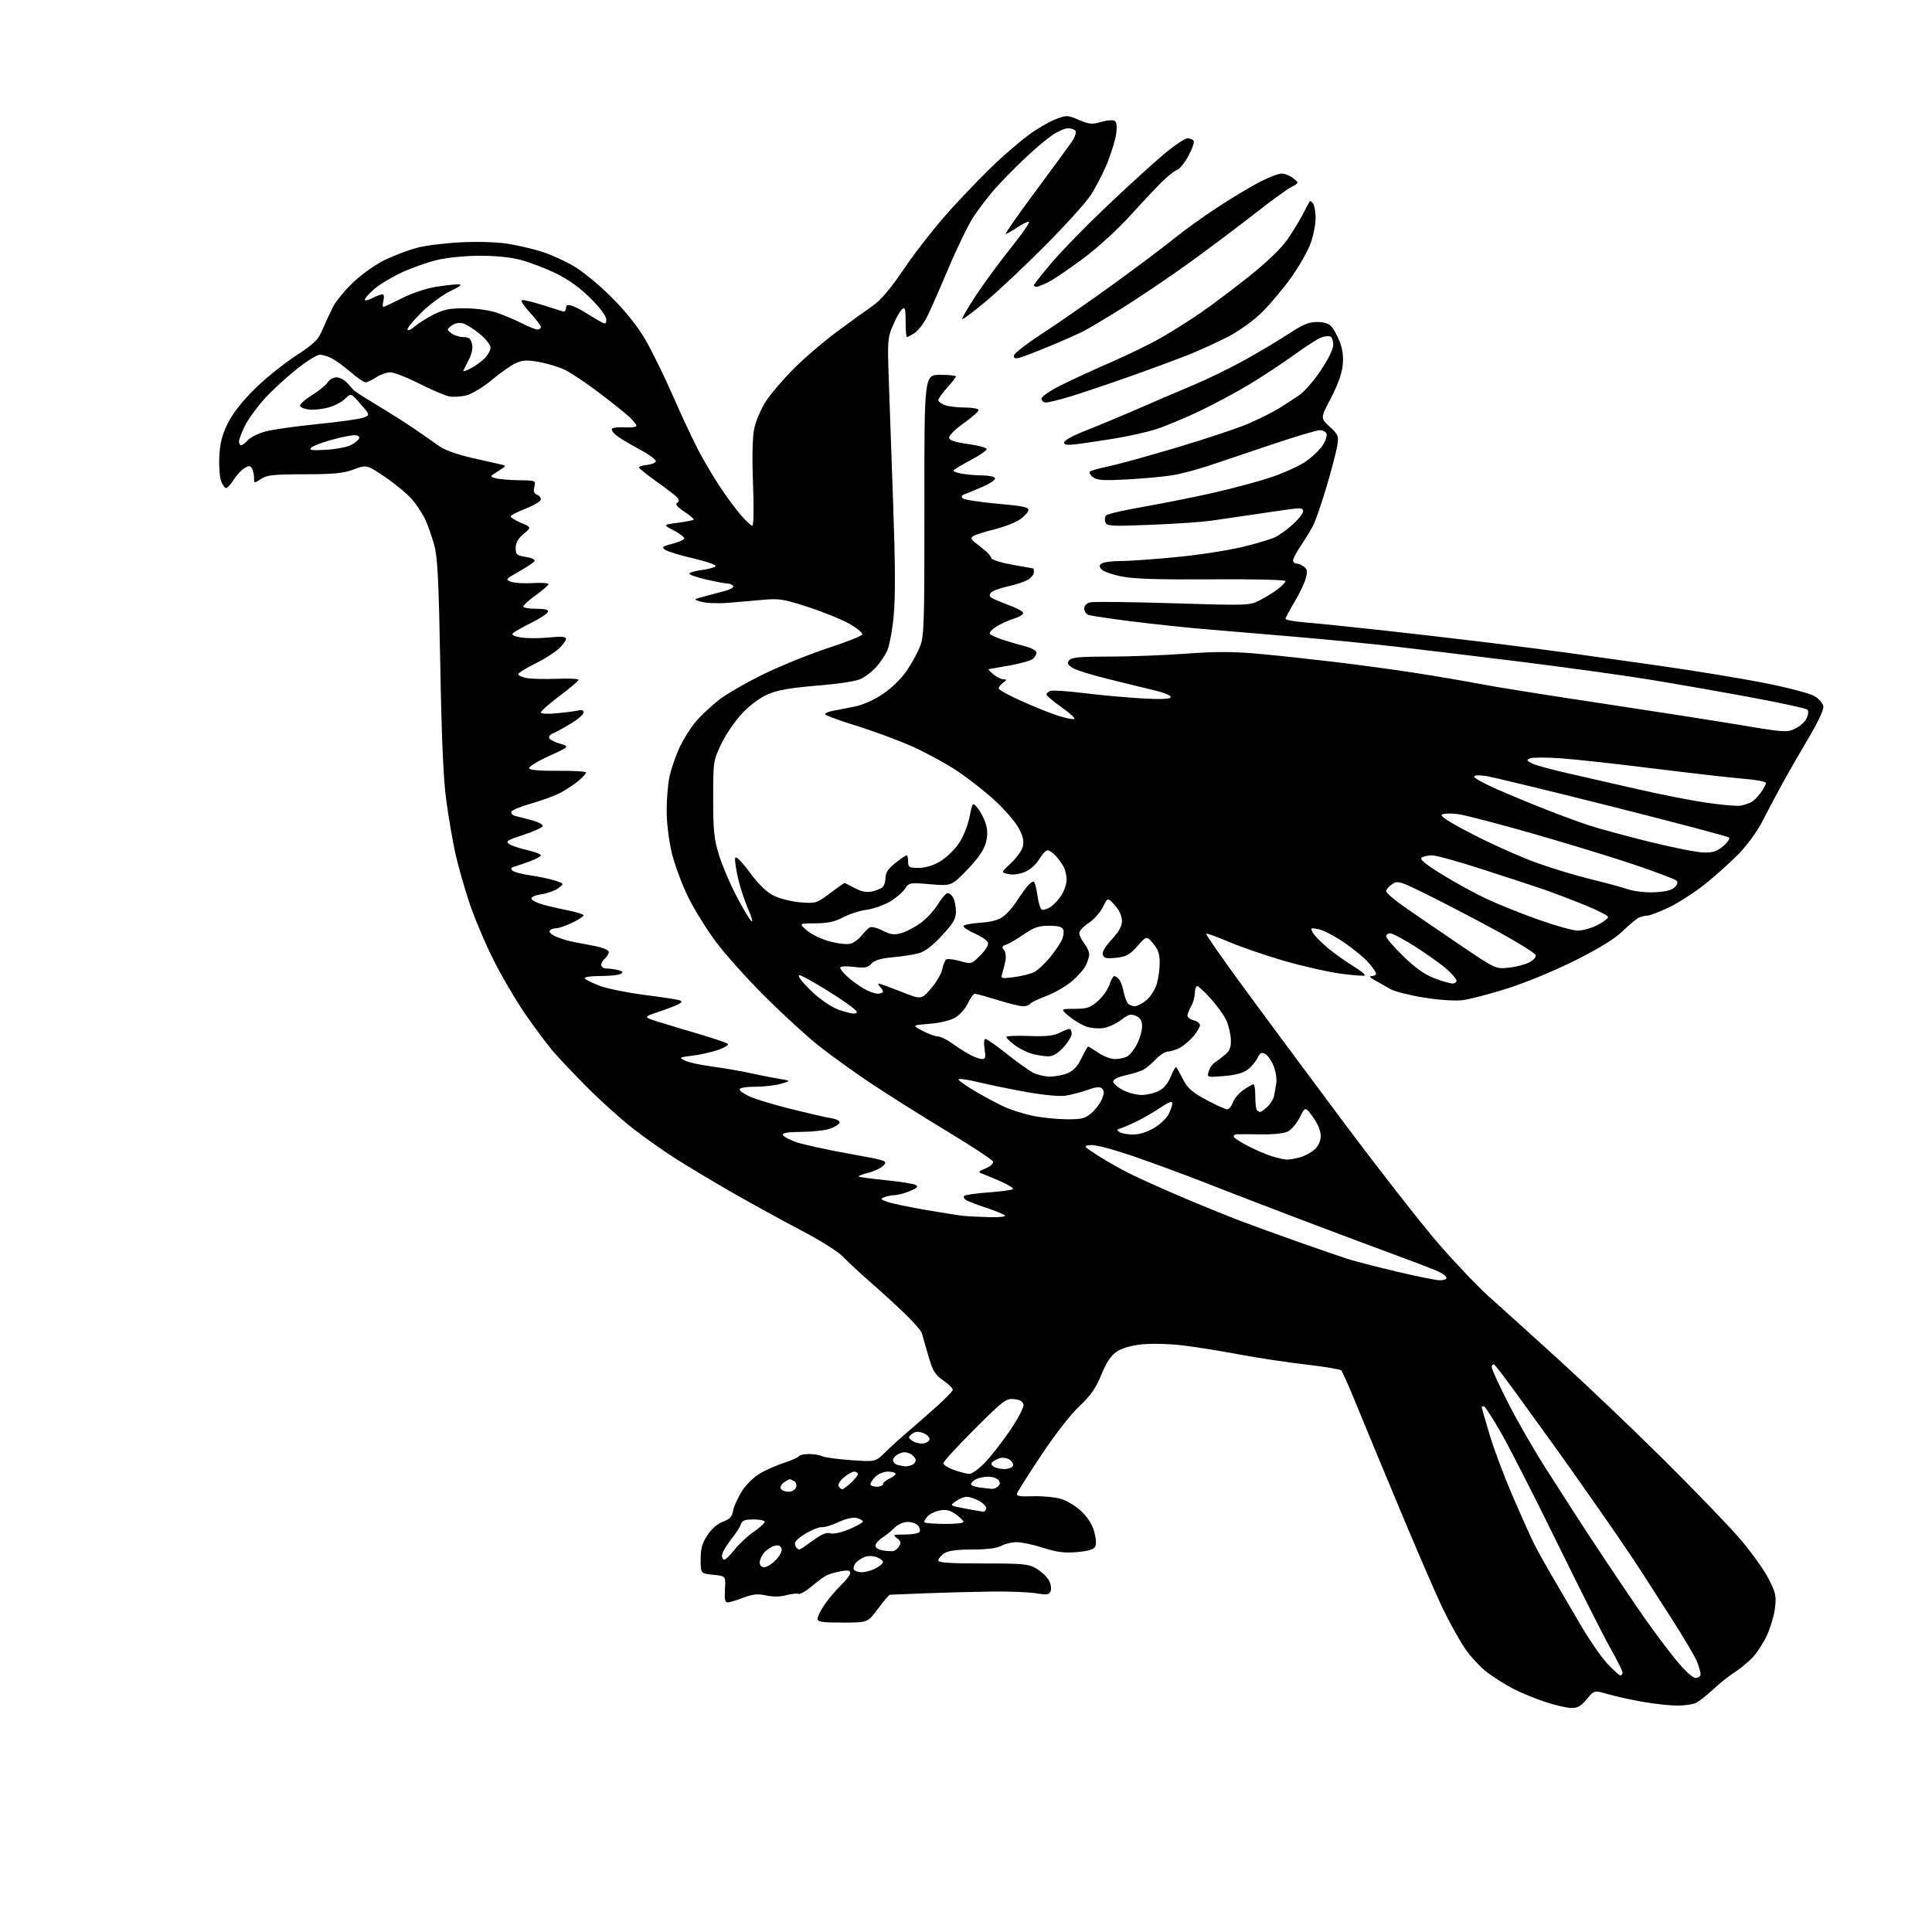 <?xml version="1.0" encoding="UTF-8" standalone="no"?>
<svg 
  version="1.1" 
  xmlns="http://www.w3.org/2000/svg" 
  xmlns:xlink="http://www.w3.org/1999/xlink" 
  xmlns:svg="http://www.w3.org/2000/svg"
  xmlns:rdf="http://www.w3.org/1999/02/22-rdf-syntax-ns#"
  xmlns:cc="http://creativecommons.org/ns#"
  xmlns:dc="http://purl.org/dc/elements/1.1/"
  viewBox="0 0 768 768"
  width="768"
  height="768"
>
<style>svg {background-color: white; }</style>"
<path stroke="none" fill="black" fill-rule="evenodd" d="M624.68,678.96C622.93,678.93 618.35,677.88 614.50,676.62C610.65,675.36 605.02,673.08 602.00,671.56C598.98,670.03 594.19,667.06 591.37,664.95C588.55,662.84 584.45,658.43 582.25,655.13C580.05,651.84 576.21,644.95 573.72,639.82C571.23,634.69 563.46,616.77 556.46,600.00C549.46,583.23 541.53,564.12 538.85,557.54C536.17,550.96 533.61,545.21 533.16,544.76C532.70,544.30 526.30,543.24 518.92,542.39C511.54,541.55 499.65,539.74 492.50,538.39C485.35,537.03 475.23,535.42 470.00,534.80C464.60,534.17 457.60,534.00 453.79,534.42C449.52,534.88 445.90,535.94 443.87,537.33C441.61,538.86 439.81,541.57 437.79,546.50C435.57,551.90 433.57,554.76 429.05,559.00C425.67,562.18 419.35,570.28 414.08,578.21C409.07,585.75 404.71,592.60 404.38,593.45C403.89,594.74 404.85,594.95 410.65,594.78C414.42,594.66 419.41,595.14 421.75,595.82C424.08,596.51 427.75,598.75 429.89,600.79C432.43,603.21 434.21,606.06 435.00,608.98C435.78,611.89 435.87,613.99 435.25,614.98C434.62,615.98 432.11,616.67 427.90,617.00C422.97,617.39 419.91,616.98 414.57,615.25C410.77,614.01 406.04,613.02 404.07,613.04C402.11,613.05 399.38,613.71 398.00,614.50C396.36,615.44 392.41,615.94 386.47,615.96C379.97,615.99 376.82,616.43 375.22,617.56C374.00,618.41 373.00,619.65 373.00,620.31C373.00,621.19 377.67,621.50 390.75,621.50C406.84,621.50 408.83,621.69 411.99,623.55C413.91,624.68 416.12,626.74 416.91,628.14C417.69,629.54 418.03,631.47 417.66,632.44C417.08,633.95 416.29,634.07 411.75,633.34C408.86,632.88 400.88,632.58 394.00,632.67C387.12,632.76 375.43,633.07 368.00,633.35C360.57,633.63 354.18,633.89 353.78,633.93C353.39,633.97 351.23,636.48 349.00,639.50C344.94,645.00 344.94,645.00 334.97,645.00C326.58,645.00 325.00,644.75 325.00,643.43C325.00,642.57 326.31,639.98 327.90,637.68C329.50,635.38 332.43,631.95 334.40,630.05C336.38,628.16 338.00,626.00 338.00,625.26C338.00,624.25 337.06,624.08 334.25,624.59C332.19,624.96 329.60,625.72 328.50,626.29C327.40,626.85 324.72,628.83 322.54,630.68C320.36,632.54 318.03,633.84 317.36,633.59C316.70,633.33 314.51,633.57 312.51,634.13C310.19,634.77 307.29,634.80 304.56,634.21C301.15,633.49 299.23,633.68 295.37,635.15C292.69,636.17 289.91,637.00 289.18,637.00C288.21,637.00 287.94,635.60 288.18,631.75C288.50,626.50 288.50,626.50 283.50,626.00C278.50,625.50 278.50,625.50 278.52,619.90C278.53,615.51 279.12,613.42 281.23,610.23C282.90,607.71 285.24,605.68 287.38,604.91C290.08,603.93 290.97,602.96 291.43,600.50C291.76,598.77 293.33,595.29 294.93,592.76C296.60,590.14 299.70,587.10 302.17,585.67C304.55,584.29 308.87,582.39 311.77,581.46C314.66,580.52 317.28,579.36 317.57,578.88C317.87,578.40 319.70,578.00 321.62,578.00C323.55,578.00 325.89,578.39 326.82,578.87C327.74,579.35 332.90,580.05 338.27,580.43C348.03,581.12 348.03,581.12 351.89,577.31C354.01,575.22 358.12,571.48 361.03,569.00C363.94,566.52 369.06,562.04 372.41,559.04C375.76,556.03 378.60,553.11 378.73,552.54C378.86,551.97 377.19,550.29 375.04,548.80C371.64,546.46 370.83,545.13 368.99,538.80C367.83,534.79 366.66,530.76 366.40,529.85C366.14,528.94 363.13,525.51 359.71,522.22C356.30,518.92 350.12,513.28 346.00,509.68C341.88,506.08 336.99,501.54 335.14,499.59C333.22,497.58 326.00,493.03 318.37,489.04C311.00,485.19 298.57,478.35 290.74,473.85C282.91,469.36 272.68,463.22 268.00,460.21C263.32,457.21 255.83,451.89 251.34,448.39C246.85,444.89 238.83,437.66 233.50,432.32C228.18,426.98 221.90,420.34 219.55,417.56C217.20,414.78 212.26,408.12 208.57,402.77C204.89,397.42 199.19,387.64 195.91,381.05C192.62,374.46 188.34,364.22 186.39,358.29C184.44,352.35 181.99,343.68 180.96,339.00C179.94,334.32 178.35,325.10 177.44,318.50C176.26,309.98 175.56,294.31 175.02,264.50C174.39,230.10 173.95,221.43 172.59,216.56C171.68,213.30 170.10,208.80 169.09,206.56C168.07,204.33 165.65,200.67 163.71,198.44C161.76,196.21 156.92,192.20 152.95,189.54C145.74,184.70 145.74,184.70 140.62,186.60C136.48,188.14 132.74,188.51 121.00,188.53C108.62,188.55 106.10,188.82 103.75,190.39C101.01,192.22 101.00,192.22 100.98,189.87C100.98,188.56 100.59,186.90 100.12,186.16C99.41,185.03 98.91,185.03 97.08,186.16C95.87,186.90 93.98,188.96 92.86,190.75C91.75,192.54 90.41,194.00 89.89,194.00C89.37,194.00 88.47,192.76 87.89,191.25C87.31,189.74 86.99,185.35 87.17,181.50C87.43,176.31 88.27,172.95 90.43,168.50C92.32,164.60 96.00,159.85 100.92,154.94C105.09,150.78 112.47,144.78 117.32,141.61C124.87,136.67 126.43,135.17 128.13,131.17C129.23,128.60 131.10,124.54 132.29,122.15C133.48,119.76 137.24,115.20 140.64,112.02C144.10,108.78 149.68,104.88 153.28,103.18C156.82,101.51 162.37,99.41 165.61,98.53C168.85,97.64 176.68,96.66 183.00,96.33C189.68,95.99 197.48,96.21 201.60,96.86C205.50,97.47 211.58,98.87 215.10,99.96C218.62,101.05 224.41,103.65 227.96,105.72C231.51,107.80 238.26,113.33 242.96,118.00C248.34,123.36 253.27,129.49 256.29,134.58C258.92,139.03 264.01,149.38 267.59,157.58C271.17,165.79 275.92,175.88 278.14,180.00C280.36,184.12 284.13,190.43 286.52,194.00C288.90,197.57 292.49,202.41 294.50,204.75C296.51,207.09 298.56,209.00 299.06,209.00C299.59,209.00 299.71,202.06 299.34,192.25C298.93,181.14 299.10,173.72 299.86,170.20C300.49,167.29 302.50,162.56 304.33,159.70C306.16,156.84 311.14,150.99 315.39,146.70C319.65,142.41 327.52,135.66 332.89,131.70C338.25,127.74 344.66,123.11 347.13,121.41C350.22,119.27 354.16,114.56 359.83,106.18C364.36,99.51 372.70,88.98 378.37,82.78C384.04,76.58 391.95,68.43 395.94,64.68C399.93,60.93 405.85,55.90 409.09,53.51C412.34,51.12 417.05,48.38 419.57,47.42C424.01,45.72 424.31,45.73 428.90,47.67C433.04,49.42 434.17,49.52 437.73,48.47C439.98,47.81 442.37,47.61 443.06,48.03C443.90,48.56 444.11,50.21 443.70,53.17C443.37,55.58 441.75,60.85 440.11,64.90C438.46,68.94 435.48,74.71 433.48,77.72C431.48,80.73 423.25,89.82 415.17,97.92C407.10,106.02 396.55,115.93 391.72,119.96C386.89,123.98 382.74,127.07 382.50,126.83C382.26,126.59 384.71,122.37 387.95,117.45C391.19,112.53 397.45,104.00 401.87,98.50C406.29,93.00 409.50,88.36 409.00,88.18C408.50,88.01 406.39,89.02 404.31,90.43C402.24,91.84 400.20,93.00 399.79,93.00C399.37,93.00 404.80,85.24 411.85,75.75C418.90,66.26 425.45,57.28 426.42,55.79C427.38,54.31 427.88,52.62 427.53,52.04C427.17,51.47 425.85,51.00 424.59,51.00C423.33,51.00 420.48,52.24 418.25,53.75C416.03,55.26 411.11,59.42 407.33,63.00C403.54,66.58 398.25,71.97 395.56,75.00C392.88,78.03 388.99,83.10 386.92,86.29C384.85,89.47 380.36,98.69 376.96,106.79C373.55,114.88 369.72,123.57 368.44,126.09C367.17,128.62 364.99,131.43 363.60,132.34C362.21,133.25 360.83,134.00 360.54,134.00C360.24,134.00 360.00,131.24 360.00,127.88C360.00,122.76 359.77,121.95 358.61,122.91C357.84,123.54 356.21,126.41 354.98,129.28C352.87,134.17 352.77,135.45 353.29,150.49C353.60,159.30 354.39,181.80 355.05,200.50C355.91,224.67 355.96,237.57 355.22,245.12C354.63,251.18 353.45,257.19 352.48,259.12C351.54,260.98 349.59,263.78 348.14,265.34C346.69,266.90 344.15,268.89 342.50,269.75C340.61,270.75 334.15,271.77 325.00,272.53C314.19,273.42 309.18,274.29 305.30,275.96C302.10,277.34 298.13,280.29 295.00,283.59C292.20,286.56 288.46,292.02 286.70,295.74C283.54,302.41 283.50,302.69 283.50,317.50C283.51,330.39 283.84,333.56 285.84,340.00C287.12,344.12 290.25,351.46 292.79,356.29C295.32,361.13 297.98,365.57 298.70,366.17C299.41,366.76 298.85,364.66 297.45,361.49C296.06,358.33 294.23,352.82 293.41,349.25C292.58,345.68 292.05,342.02 292.23,341.13C292.44,340.06 294.43,341.99 298.02,346.78C301.82,351.84 304.81,354.70 307.81,356.15C310.19,357.30 314.91,358.45 318.31,358.71C324.31,359.17 324.67,359.05 329.93,355.09C332.92,352.84 335.51,351.00 335.68,351.00C335.86,351.00 337.69,351.91 339.75,353.02C342.34,354.41 344.43,354.84 346.50,354.40C348.15,354.05 350.06,353.32 350.75,352.76C351.44,352.21 352.00,350.50 352.00,348.96C352.00,346.91 353.03,345.35 355.89,343.08C358.04,341.39 360.06,340.00 360.39,340.00C360.73,340.00 361.00,341.12 361.00,342.50C361.00,344.77 361.39,345.00 365.16,345.00C367.81,345.00 370.89,344.08 373.63,342.48C376.00,341.09 379.33,337.92 381.04,335.45C382.85,332.81 384.66,328.40 385.38,324.83C386.63,318.72 386.63,318.72 388.80,321.47C389.99,322.99 391.42,325.85 391.96,327.83C392.66,330.36 392.60,332.61 391.76,335.46C390.98,338.09 388.40,341.72 384.39,345.85C378.22,352.20 378.22,352.20 369.79,351.50C361.51,350.81 361.34,350.84 359.69,353.35C358.77,354.76 356.06,357.05 353.68,358.45C351.29,359.85 347.12,361.29 344.42,361.66C341.71,362.03 337.52,363.38 335.10,364.67C331.81,366.41 329.04,367.01 324.10,367.04C317.50,367.08 317.50,367.08 320.84,369.94C322.78,371.60 326.72,373.44 330.23,374.32C334.06,375.29 337.09,375.53 338.51,375.00C339.73,374.53 341.58,373.08 342.62,371.78C343.65,370.47 345.05,369.07 345.72,368.67C346.38,368.26 348.69,368.82 350.84,369.92C354.00,371.53 355.41,371.73 358.23,370.95C360.15,370.42 363.62,368.61 365.94,366.93C368.26,365.25 371.36,361.89 372.83,359.47C374.30,357.05 376.05,355.05 376.71,355.03C377.38,355.01 378.40,355.87 378.96,356.93C379.53,358.00 380.00,360.45 380.00,362.38C380.00,365.25 378.99,366.98 374.40,371.93C370.59,376.05 367.64,378.29 365.15,378.95C363.14,379.49 358.50,380.20 354.84,380.54C350.09,380.97 347.69,381.69 346.44,383.06C344.98,384.68 343.86,384.88 339.35,384.35C336.20,383.98 334.00,384.11 334.00,384.68C334.00,385.20 335.24,386.76 336.75,388.15C338.26,389.54 341.13,391.65 343.12,392.84C345.11,394.03 347.70,395.00 348.87,395.00C350.04,395.00 351.00,394.64 351.00,394.20C351.00,393.76 350.46,392.86 349.80,392.20C349.14,391.54 348.94,391.00 349.35,391.00C349.76,391.00 353.74,392.44 358.18,394.19C366.26,397.39 366.26,397.39 370.10,392.94C372.21,390.50 374.23,387.03 374.58,385.24C374.94,383.45 375.66,381.71 376.19,381.38C376.72,381.05 379.18,381.35 381.66,382.04C386.15,383.30 386.17,383.29 389.72,379.74C391.91,377.55 393.06,375.60 392.70,374.66C392.38,373.83 390.07,372.24 387.56,371.13C385.05,370.02 383.00,368.69 383.00,368.17C383.00,367.66 385.92,367.05 389.49,366.82C393.97,366.53 396.83,365.77 398.74,364.36C400.26,363.24 402.49,360.78 403.69,358.91C404.90,357.03 406.85,354.26 408.03,352.74C409.20,351.23 410.52,350.20 410.95,350.47C411.38,350.74 412.03,353.20 412.40,355.94C412.76,358.68 413.51,361.20 414.07,361.55C414.63,361.89 416.21,361.43 417.59,360.53C418.97,359.63 420.97,357.45 422.04,355.70C423.12,353.94 423.99,351.23 424.00,349.68C424.00,348.14 423.49,345.89 422.88,344.68C422.26,343.48 420.83,341.49 419.70,340.25C418.57,339.01 417.10,338.00 416.42,338.00C415.75,338.00 414.26,339.60 413.10,341.55C411.87,343.64 409.53,345.72 407.40,346.61C405.21,347.52 402.63,347.86 400.83,347.46C397.87,346.81 397.87,346.81 401.86,343.13C404.05,341.10 406.18,338.14 406.58,336.54C407.12,334.40 406.70,332.49 404.98,329.25C403.70,326.84 399.49,321.94 395.64,318.37C391.78,314.80 384.95,309.43 380.47,306.45C375.98,303.47 367.86,299.05 362.41,296.63C356.96,294.22 346.99,290.54 340.25,288.45C333.51,286.37 328.00,284.33 328.00,283.91C328.00,283.50 329.24,282.92 330.75,282.63C332.26,282.34 336.08,281.60 339.24,280.98C342.90,280.27 347.11,278.44 350.87,275.93C354.36,273.60 358.23,269.85 360.35,266.75C362.33,263.86 364.74,259.48 365.72,257.00C367.35,252.89 367.50,248.04 367.46,200.75C367.42,149.00 367.42,149.00 373.71,149.00C377.17,149.00 380.00,149.28 380.00,149.63C380.00,149.97 378.42,152.00 376.50,154.13C374.57,156.26 373.00,158.47 373.00,159.03C373.00,159.59 374.15,160.49 375.57,161.02C376.98,161.56 380.58,162.00 383.57,162.00C386.56,162.00 389.00,162.45 389.00,163.01C389.00,163.57 386.32,165.93 383.04,168.26C379.71,170.63 377.17,173.16 377.29,174.00C377.45,175.07 379.62,175.79 384.79,176.50C388.79,177.05 392.13,177.95 392.21,178.50C392.28,179.05 389.34,181.07 385.68,183.00C382.01,184.93 379.00,186.78 379.00,187.12C379.00,187.46 380.69,188.02 382.75,188.36C384.81,188.70 388.39,188.98 390.69,188.99C393.00,189.00 395.17,189.46 395.51,190.02C395.87,190.59 393.79,192.09 390.82,193.40C387.90,194.69 384.64,196.05 383.58,196.41C382.28,196.85 381.99,197.39 382.68,198.08C383.24,198.64 389.41,199.60 396.39,200.22C406.90,201.16 409.03,201.61 408.78,202.89C408.62,203.74 407.04,205.41 405.26,206.60C403.49,207.80 398.98,209.52 395.24,210.44C391.50,211.36 387.78,212.54 386.97,213.07C385.74,213.88 385.91,214.36 388.00,215.97C389.38,217.03 391.23,218.54 392.12,219.32C393.02,220.11 393.93,221.28 394.14,221.92C394.35,222.56 398.12,223.73 402.51,224.51C406.91,225.29 410.61,225.95 410.75,225.97C410.89,225.98 411.00,226.66 411.00,227.48C411.00,228.29 409.99,229.60 408.75,230.38C407.51,231.17 403.91,232.38 400.74,233.07C397.57,233.76 394.51,234.89 393.94,235.57C393.21,236.45 393.29,237.07 394.20,237.66C394.91,238.12 397.94,239.40 400.92,240.50C403.91,241.60 406.51,242.99 406.70,243.58C406.90,244.18 405.36,245.18 403.28,245.82C401.20,246.45 398.02,247.88 396.20,249.00C394.39,250.12 393.15,251.44 393.46,251.94C393.77,252.44 396.16,253.53 398.76,254.37C401.37,255.21 405.41,256.38 407.75,256.98C410.09,257.59 412.00,258.68 412.00,259.42C412.00,260.15 411.35,261.29 410.56,261.95C409.77,262.61 405.60,263.77 401.31,264.54C397.01,265.30 393.27,265.96 393.00,266.00C392.73,266.04 393.56,266.95 394.86,268.03C396.16,269.11 397.96,270.01 398.86,270.03C400.33,270.06 400.31,270.20 398.75,271.39C397.79,272.12 397.00,273.15 397.00,273.68C397.00,274.21 401.16,276.50 406.25,278.77C411.34,281.05 417.84,283.65 420.70,284.55C423.56,285.46 426.40,286.03 427.00,285.83C427.61,285.63 425.38,283.55 422.05,281.20C418.72,278.85 416.00,276.54 416.00,276.07C416.00,275.60 416.68,274.95 417.51,274.63C418.34,274.32 424.23,274.70 430.61,275.49C436.98,276.28 447.26,277.23 453.45,277.60C460.81,278.04 464.93,277.92 465.35,277.25C465.73,276.63 463.46,275.58 459.74,274.64C456.31,273.78 447.94,271.73 441.15,270.08C434.36,268.44 427.69,266.37 426.33,265.48C424.35,264.18 424.10,263.59 425.06,262.43C425.99,261.31 429.39,261.00 440.87,261.00C448.92,261.00 462.62,260.49 471.32,259.85C483.48,258.96 490.19,258.98 500.32,259.90C507.57,260.56 521.15,262.02 530.50,263.13C539.85,264.24 554.48,266.23 563.00,267.56C571.52,268.89 583.23,270.89 589.00,272.00C594.77,273.12 615.92,276.49 636.00,279.50C656.08,282.52 680.98,286.40 691.34,288.13C709.28,291.14 710.33,291.21 713.60,289.65C715.49,288.75 717.56,286.87 718.19,285.48C718.89,283.94 718.98,282.60 718.42,282.07C717.92,281.59 707.60,279.36 695.50,277.11C683.40,274.87 665.17,271.68 655.00,270.03C644.83,268.38 621.88,265.21 604.00,262.99C586.12,260.77 563.66,258.06 554.08,256.96C544.50,255.86 526.28,254.09 513.58,253.02C500.89,251.95 484.88,250.59 478.00,250.01C471.12,249.43 458.48,248.08 449.90,247.01C441.33,245.93 433.56,244.77 432.65,244.42C431.74,244.07 431.00,242.94 431.00,241.91C431.00,240.78 431.93,239.80 433.35,239.45C434.65,239.12 449.38,239.28 466.10,239.80C495.46,240.72 496.64,240.68 500.50,238.76C502.70,237.67 505.96,235.68 507.75,234.33C509.54,232.99 511.00,231.49 511.00,230.99C511.00,230.47 498.71,230.17 481.75,230.29C460.37,230.44 450.69,230.13 445.78,229.14C442.09,228.40 438.52,227.13 437.85,226.32C436.88,225.15 436.92,224.66 438.06,223.94C438.85,223.44 442.23,223.02 445.57,223.02C448.91,223.01 458.81,222.31 467.57,221.46C476.33,220.62 488.16,218.80 493.86,217.43C499.56,216.06 505.55,214.25 507.17,213.41C508.79,212.57 511.89,210.28 514.06,208.33C516.23,206.37 518.00,204.09 518.00,203.25C518.00,202.05 517.12,201.85 513.75,202.29C511.41,202.59 504.55,203.59 498.50,204.50C492.45,205.41 484.57,206.56 481.00,207.05C477.43,207.54 466.75,208.25 457.28,208.63C441.53,209.25 440.00,209.17 439.40,207.59C439.03,206.64 439.19,205.41 439.74,204.86C440.30,204.30 446.77,202.80 454.13,201.53C461.48,200.25 473.80,197.80 481.50,196.08C489.20,194.36 499.67,191.57 504.77,189.89C509.87,188.20 516.16,185.40 518.74,183.66C521.33,181.92 524.45,179.01 525.67,177.19C526.89,175.36 527.64,173.22 527.34,172.44C527.03,171.65 525.82,171.00 524.64,171.01C523.46,171.01 515.08,173.50 506.00,176.55C496.93,179.59 485.62,183.39 480.89,185.00C476.15,186.60 469.40,188.38 465.89,188.94C462.37,189.51 454.32,190.25 448.00,190.58C438.58,191.09 436.14,190.92 434.50,189.68C433.40,188.85 432.81,187.85 433.20,187.47C433.58,187.09 436.95,186.14 440.69,185.37C444.44,184.59 456.72,181.20 467.98,177.84C479.24,174.48 491.90,170.26 496.10,168.46C500.31,166.66 505.72,163.97 508.13,162.49C510.53,161.00 514.20,158.64 516.28,157.23C518.37,155.83 522.30,151.34 525.03,147.26C528.07,142.71 530.00,138.73 530.00,137.00C530.00,135.44 529.44,133.97 528.75,133.73C528.06,133.49 526.44,133.68 525.15,134.16C523.86,134.63 519.13,137.68 514.65,140.92C510.17,144.16 502.23,149.41 497.00,152.59C491.77,155.76 482.55,160.71 476.50,163.58C470.45,166.45 462.57,169.69 459.00,170.79C455.43,171.88 448.23,173.47 443.00,174.33C437.77,175.18 431.14,176.17 428.25,176.53C424.19,177.04 423.00,176.88 423.00,175.84C423.01,175.08 426.80,173.02 431.75,171.09C436.56,169.21 445.90,165.32 452.50,162.44C459.10,159.56 469.00,155.32 474.50,153.02C480.00,150.72 489.23,146.21 495.00,143.00C500.77,139.79 508.63,135.10 512.45,132.58C517.90,129.00 520.31,128.00 523.55,128.00C526.23,128.00 528.24,128.62 529.26,129.75C530.13,130.71 531.60,133.43 532.54,135.79C533.69,138.69 534.09,141.71 533.76,145.13C533.45,148.41 531.81,152.99 529.07,158.21C524.87,166.24 524.87,166.24 528.56,169.62C532.00,172.77 532.21,173.29 531.59,177.14C531.23,179.41 529.32,186.72 527.35,193.39C525.38,200.05 522.95,207.07 521.94,209.00C520.93,210.93 518.73,214.53 517.06,217.00C515.38,219.47 514.01,222.06 514.00,222.75C514.00,223.44 514.59,224.00 515.31,224.00C516.03,224.00 517.38,224.56 518.31,225.25C519.70,226.28 519.82,227.12 519.01,230.04C518.47,231.99 516.44,236.21 514.51,239.41C512.58,242.62 511.00,245.59 511.00,246.02C511.00,246.44 514.71,247.09 519.25,247.46C523.79,247.83 537.62,249.25 550.00,250.61C562.38,251.98 581.50,254.20 592.50,255.55C603.50,256.91 617.23,258.67 623.00,259.48C628.77,260.29 644.91,262.56 658.86,264.53C672.81,266.50 691.79,269.60 701.05,271.42C710.30,273.25 719.37,275.61 721.19,276.67C723.03,277.74 724.64,279.58 724.82,280.79C725.01,282.12 722.62,287.21 718.72,293.74C715.20,299.66 710.36,308.10 707.98,312.50C705.60,316.90 702.14,323.43 700.29,327.00C698.45,330.57 694.37,336.14 691.22,339.37C688.07,342.59 682.12,347.95 678.00,351.27C673.88,354.59 667.36,358.81 663.53,360.65C659.69,362.49 655.73,364.00 654.71,364.00C653.70,364.00 652.11,364.41 651.18,364.91C650.26,365.42 647.42,367.83 644.87,370.28C641.78,373.26 635.50,377.11 626.04,381.84C617.95,385.88 606.39,390.66 599.17,392.94C592.20,395.14 584.23,397.23 581.45,397.57C578.45,397.95 572.23,397.54 566.08,396.56C560.39,395.66 554.41,394.15 552.79,393.21C551.17,392.27 548.41,390.71 546.67,389.75C544.63,388.63 544.12,388.00 545.25,388.00C546.21,388.00 547.00,387.57 547.00,387.03C547.00,386.50 545.64,384.52 543.97,382.62C542.31,380.73 537.92,377.12 534.22,374.60C530.53,372.08 525.99,369.73 524.14,369.36C520.99,368.75 520.84,368.83 521.86,370.74C522.46,371.85 525.10,374.56 527.72,376.75C530.35,378.94 534.89,382.20 537.80,383.98C540.72,385.77 542.86,387.47 542.57,387.76C542.28,388.05 537.87,387.72 532.77,387.03C527.67,386.33 517.46,383.99 510.07,381.84C502.68,379.68 492.88,376.30 488.29,374.32C483.69,372.35 479.74,370.93 479.50,371.17C479.26,371.41 485.12,379.91 492.54,390.05C499.95,400.20 518.16,424.77 533.01,444.65C547.86,464.54 565.43,487.04 572.06,494.65C578.69,502.27 587.65,511.65 591.97,515.50C596.28,519.35 608.73,530.60 619.63,540.50C630.52,550.40 649.41,568.40 661.60,580.50C673.79,592.60 687.38,606.71 691.78,611.85C696.19,616.99 701.25,624.05 703.02,627.54C705.89,633.20 706.17,634.47 705.57,639.25C705.21,642.20 703.77,647.06 702.39,650.06C701.01,653.05 698.44,657.01 696.69,658.86C694.94,660.71 691.73,663.35 689.58,664.73C687.42,666.11 683.59,669.15 681.08,671.48C678.56,673.81 675.52,676.23 674.32,676.86C673.11,677.49 669.74,678.00 666.82,678.00C663.89,678.00 657.69,677.33 653.04,676.51C648.39,675.69 642.14,674.31 639.16,673.44C633.73,671.87 633.73,671.87 630.79,675.43C628.52,678.19 627.13,678.99 624.68,678.96zM674.06,667.00C675.14,667.00 676.00,666.32 676.00,665.47C676.00,664.63 675.32,662.30 674.48,660.30C673.65,658.30 669.26,650.89 664.73,643.82C660.20,636.75 654.25,627.49 651.50,623.22C648.75,618.96 640.88,607.44 634.00,597.63C627.12,587.82 619.92,577.63 618.00,575.01C616.08,572.38 610.12,564.13 604.76,556.68C599.41,549.23 594.57,542.85 594.01,542.51C593.46,542.16 593.00,542.59 593.00,543.46C593.00,544.33 596.06,550.99 599.80,558.27C603.54,565.55 610.17,577.04 614.55,583.82C618.92,590.59 623.82,598.24 625.44,600.82C627.06,603.39 632.72,612.02 638.02,620.00C643.32,627.98 650.58,638.69 654.17,643.81C657.76,648.92 663.26,656.24 666.41,660.06C669.90,664.30 672.87,667.00 674.06,667.00zM644.14,666.00C644.61,666.00 645.00,665.50 645.00,664.89C645.00,664.27 642.81,659.89 640.13,655.14C637.46,650.39 627.99,631.65 619.10,613.50C610.21,595.35 600.17,575.66 596.80,569.75C593.42,563.84 590.29,559.00 589.83,559.00C589.37,559.00 589.00,559.17 589.00,559.37C589.00,559.57 590.38,564.39 592.07,570.08C593.76,575.77 597.87,586.74 601.19,594.46C604.52,602.18 608.36,610.75 609.73,613.50C611.11,616.25 614.35,622.10 616.94,626.50C619.54,630.90 624.54,639.45 628.06,645.50C631.58,651.55 636.44,658.64 638.87,661.25C641.29,663.86 643.66,666.00 644.14,666.00zM342.61,625.00C343.98,625.00 346.43,624.31 348.05,623.47C349.67,622.64 351.00,621.50 351.00,620.95C351.00,620.40 349.88,619.52 348.50,619.00C347.03,618.44 345.06,618.41 343.71,618.92C342.45,619.40 340.84,620.49 340.12,621.35C339.41,622.21 339.12,623.38 339.47,623.96C339.83,624.53 341.24,625.00 342.61,625.00zM303.81,623.00C304.81,623.00 306.89,621.68 308.44,620.06C310.22,618.20 311.03,616.52 310.63,615.49C310.19,614.34 309.34,614.06 307.75,614.52C306.51,614.88 304.71,616.08 303.75,617.20C302.79,618.31 302.00,620.07 302.00,621.11C302.00,622.27 302.70,623.00 303.81,623.00zM287.92,620.00C288.42,620.00 290.27,618.19 292.02,615.98C293.77,613.77 297.18,610.60 299.60,608.93C302.02,607.27 304.00,605.48 304.00,604.95C304.00,604.43 302.01,604.00 299.57,604.00C296.08,604.00 295.01,604.41 294.53,605.91C294.20,606.96 292.37,609.77 290.47,612.16C288.57,614.55 287.02,617.29 287.01,618.25C287.00,619.21 287.41,620.00 287.92,620.00zM354.89,616.61C355.66,616.55 356.78,615.69 357.39,614.69C358.28,613.24 358.11,612.59 356.56,611.44C354.78,610.12 355.05,610.00 359.75,610.00C362.57,610.00 365.17,609.53 365.53,608.96C365.88,608.38 365.63,607.26 364.96,606.46C364.30,605.66 362.44,605.00 360.83,605.00C359.13,605.00 356.97,605.94 355.66,607.25C354.42,608.49 352.19,610.30 350.70,611.28C349.22,612.25 348.00,613.68 348.00,614.46C348.00,615.23 349.24,616.06 350.75,616.29C352.26,616.53 354.13,616.67 354.89,616.61zM317.78,616.00C318.03,616.00 320.42,614.39 323.10,612.43C326.55,609.89 328.56,609.04 330.02,609.51C331.24,609.89 334.30,609.24 337.54,607.90C340.54,606.65 343.00,605.27 343.00,604.84C343.00,604.40 341.91,603.77 340.59,603.43C339.09,603.06 336.35,603.67 333.34,605.06C330.68,606.29 327.69,607.20 326.71,607.08C325.72,606.96 322.91,608.04 320.46,609.47C318.01,610.91 316.00,612.67 316.00,613.38C316.00,614.09 316.30,614.97 316.67,615.33C317.03,615.70 317.54,616.00 317.78,616.00zM375.52,605.78C379.63,605.82 383.00,605.47 383.00,605.00C383.00,604.52 381.63,603.16 379.95,601.97C377.66,600.33 376.09,599.95 373.59,600.42C371.77,600.76 369.54,601.85 368.64,602.85C367.73,603.85 367.23,604.90 367.52,605.18C367.80,605.47 371.40,605.74 375.52,605.78zM390.75,600.89C391.44,600.95 392.00,600.34 392.00,599.53C392.00,598.71 390.67,597.36 389.05,596.53C387.43,595.69 385.28,595.00 384.27,595.00C383.27,595.00 381.33,595.79 379.97,596.75C377.50,598.50 377.50,598.50 383.50,599.64C386.80,600.27 390.06,600.83 390.75,600.89zM313.45,593.00C314.74,593.00 316.07,592.25 316.43,591.33C316.78,590.41 316.49,589.29 315.78,588.85C315.08,588.40 314.25,588.02 313.94,588.02C313.63,588.01 312.55,588.61 311.54,589.35C310.52,590.09 310.01,591.21 310.41,591.85C310.80,592.48 312.17,593.00 313.45,593.00zM334.82,592.00C335.20,592.00 336.75,590.86 338.26,589.46C339.77,588.06 341.00,586.49 341.00,585.96C341.00,585.43 340.35,585.00 339.56,585.00C338.76,585.00 336.89,586.05 335.40,587.34C333.83,588.68 332.98,590.17 333.40,590.84C333.79,591.48 334.43,592.00 334.82,592.00zM394.05,591.84C394.90,591.93 396.13,591.47 396.78,590.82C397.64,589.96 397.66,589.29 396.85,588.32C396.25,587.60 394.43,587.00 392.81,587.00C391.19,587.00 389.00,587.47 387.93,588.04C386.87,588.60 386.00,589.48 386.00,589.97C386.00,590.47 387.46,591.05 389.25,591.28C391.04,591.50 393.20,591.75 394.05,591.84zM348.50,591.00C349.88,591.00 351.00,590.54 351.00,589.98C351.00,589.42 352.12,588.44 353.50,587.82C354.88,587.19 356.00,586.30 356.00,585.84C356.00,585.38 354.65,585.00 353.00,585.00C351.33,585.00 349.11,585.89 348.00,587.00C346.90,588.10 346.00,589.45 346.00,590.00C346.00,590.55 347.12,591.00 348.50,591.00zM385.29,585.92C386.27,585.96 389.04,583.98 391.43,581.51C393.83,579.05 398.36,573.25 401.49,568.64C404.75,563.84 407.04,559.44 406.84,558.37C406.59,557.06 405.46,556.40 403.08,556.17C399.92,555.87 398.82,556.70 387.34,568.16C380.55,574.93 375.00,581.00 375.00,581.65C375.00,582.30 376.91,583.51 379.25,584.34C381.59,585.17 384.30,585.88 385.29,585.92zM399.19,583.98C400.67,583.99 402.20,583.48 402.59,582.85C402.99,582.21 402.47,581.09 401.46,580.34C400.44,579.60 398.68,579.27 397.55,579.61C396.42,579.95 395.05,580.64 394.51,581.15C393.86,581.76 394.04,582.41 395.01,583.03C395.83,583.55 397.71,583.98 399.19,583.98zM359.67,582.88C360.31,582.95 361.55,582.73 362.42,582.39C363.29,582.06 364.00,581.18 364.00,580.43C364.00,579.68 363.04,578.56 361.87,577.93C360.33,577.11 359.10,577.09 357.37,577.88C356.07,578.47 355.00,579.61 355.00,580.41C355.00,581.20 355.79,582.06 356.75,582.31C357.71,582.56 359.03,582.82 359.67,582.88zM367.00,573.79C368.41,573.63 369.50,572.85 369.50,572.02C369.50,571.21 368.29,570.12 366.81,569.60C364.85,568.91 363.67,569.03 362.47,570.03C360.94,571.29 360.96,571.50 362.66,572.74C363.67,573.48 365.62,573.95 367.00,573.79zM572.25,508.94C573.76,508.97 575.00,508.56 575.00,508.03C575.00,507.49 573.76,506.43 572.25,505.68C570.74,504.92 562.98,501.91 555.00,498.99C547.02,496.06 529.92,489.65 517.00,484.75C504.07,479.84 487.20,473.35 479.50,470.31C471.80,467.28 459.04,462.57 451.14,459.84C442.63,456.91 435.50,455.01 433.64,455.19C430.50,455.50 430.50,455.50 436.25,459.24C439.41,461.29 445.04,464.50 448.75,466.36C452.46,468.23 461.80,472.44 469.50,475.72C477.20,479.01 487.77,483.31 493.00,485.29C498.23,487.27 508.80,491.11 516.50,493.83C524.20,496.54 532.75,499.48 535.50,500.37C538.25,501.26 547.02,503.54 555.00,505.43C562.98,507.32 570.74,508.90 572.25,508.94zM393.45,483.84C397.48,483.93 400.00,483.63 399.45,483.12C398.93,482.64 395.57,481.28 392.00,480.11C388.43,478.93 384.84,477.55 384.03,477.04C383.22,476.53 382.89,475.78 383.29,475.38C383.69,474.98 388.06,474.36 393.00,474.00C397.94,473.64 402.28,473.05 402.64,472.69C403.01,472.32 400.88,470.97 397.90,469.68C394.93,468.38 391.60,467.00 390.50,466.59C388.71,465.93 388.85,465.70 391.84,464.44C393.68,463.65 394.99,462.46 394.77,461.76C394.54,461.07 386.29,455.63 376.43,449.67C366.57,443.72 352.88,435.09 346.00,430.50C339.12,425.92 329.68,419.09 325.00,415.34C320.32,411.59 310.85,402.89 303.95,396.01C297.05,389.13 288.38,379.45 284.67,374.50C280.97,369.55 275.94,361.45 273.50,356.50C271.06,351.55 268.16,343.68 267.04,339.00C265.87,334.08 265.01,327.05 265.01,322.30C265.00,317.79 265.50,311.71 266.12,308.80C266.74,305.88 268.47,300.80 269.96,297.50C271.46,294.20 274.38,289.49 276.44,287.04C278.51,284.58 282.74,280.60 285.85,278.18C288.96,275.76 297.12,271.07 304.00,267.76C310.88,264.44 322.33,259.83 329.45,257.51C336.58,255.19 342.57,252.80 342.77,252.20C342.97,251.60 340.74,249.74 337.81,248.05C334.89,246.37 327.55,243.37 321.50,241.39C311.63,238.16 309.78,237.86 303.50,238.42C299.65,238.77 293.35,239.31 289.50,239.63C285.65,239.95 280.93,239.78 279.00,239.25C275.50,238.29 275.50,238.29 279.75,237.15C282.09,236.52 285.81,235.53 288.03,234.95C290.25,234.38 291.80,233.48 291.47,232.95C291.15,232.43 290.21,232.00 289.39,232.00C288.57,232.00 284.77,231.29 280.95,230.42C277.13,229.55 274.00,228.48 274.00,228.05C274.00,227.61 276.23,226.96 278.96,226.60C281.69,226.24 284.17,225.54 284.47,225.05C284.78,224.55 280.76,223.16 275.55,221.96C270.33,220.75 265.31,219.22 264.39,218.54C262.93,217.47 263.32,217.16 267.35,216.14C269.91,215.50 272.00,214.54 272.00,214.01C272.00,213.48 270.09,212.04 267.75,210.82C263.50,208.60 263.50,208.60 269.40,207.82C272.64,207.39 275.50,206.84 275.74,206.59C275.98,206.35 274.32,204.92 272.05,203.41C269.24,201.55 268.31,200.43 269.14,199.91C270.05,199.35 270.08,198.81 269.26,197.83C268.65,197.10 264.97,194.25 261.09,191.50C257.20,188.75 254.02,186.19 254.01,185.81C254.01,185.44 255.43,184.99 257.17,184.81C258.92,184.64 260.51,184.00 260.71,183.39C260.91,182.78 258.02,180.65 254.29,178.66C250.55,176.67 246.38,174.16 245.01,173.09C243.65,172.01 242.88,170.79 243.30,170.37C243.72,169.95 246.08,169.73 248.53,169.88C250.99,170.03 253.00,169.75 253.00,169.26C253.00,168.77 251.76,167.21 250.25,165.80C248.74,164.38 243.34,160.06 238.26,156.20C233.18,152.34 227.05,148.23 224.64,147.07C222.23,145.90 217.57,144.47 214.28,143.89C209.36,143.03 207.72,143.12 204.91,144.42C203.03,145.28 198.81,148.25 195.52,151.02C192.23,153.78 187.77,156.52 185.61,157.10C183.45,157.69 180.29,157.90 178.59,157.58C176.89,157.25 171.51,154.97 166.64,152.49C161.76,150.02 156.59,148.00 155.14,148.01C153.69,148.01 151.15,148.91 149.50,150.00C147.85,151.09 145.96,151.99 145.31,151.99C144.66,152.00 142.03,150.19 139.48,147.99C136.93,145.78 133.55,143.30 131.97,142.49C130.39,141.67 128.21,141.00 127.12,141.00C126.02,141.00 121.84,143.62 117.82,146.82C113.79,150.03 108.11,155.26 105.20,158.46C102.28,161.66 98.79,166.45 97.45,169.11C96.10,171.76 95.00,174.62 95.00,175.47C95.00,176.31 95.38,177.00 95.85,177.00C96.31,177.00 97.51,176.09 98.52,174.98C99.53,173.86 102.64,172.32 105.43,171.54C108.22,170.77 117.54,169.44 126.13,168.59C134.73,167.73 142.98,166.58 144.45,166.02C147.14,165.00 147.14,165.00 143.32,160.61C139.50,156.22 139.50,156.22 137.24,158.48C136.00,159.73 133.05,161.29 130.68,161.95C128.31,162.61 124.86,163.01 123.01,162.83C121.17,162.65 119.49,161.99 119.28,161.36C119.08,160.74 121.17,158.84 123.93,157.14C126.69,155.44 129.52,153.14 130.22,152.02C130.91,150.91 132.50,150.00 133.74,150.00C134.98,150.00 136.85,150.95 137.90,152.10C138.94,153.26 140.18,154.62 140.65,155.13C141.12,155.64 145.32,158.34 150.00,161.13C154.68,163.92 161.43,168.21 165.00,170.66C168.57,173.11 172.98,176.18 174.79,177.49C176.68,178.84 181.99,180.74 187.29,181.95C192.35,183.10 197.60,184.29 198.95,184.59C201.39,185.14 201.38,185.15 198.01,187.29C194.62,189.44 194.62,189.44 197.06,190.12C198.40,190.49 202.55,190.85 206.27,190.90C212.97,191.00 213.03,191.03 212.41,193.49C211.97,195.26 212.25,196.16 213.39,196.60C214.28,196.94 215.00,197.80 215.00,198.53C215.00,199.25 212.30,200.88 209.00,202.16C205.70,203.44 203.00,204.85 203.00,205.29C203.00,205.72 204.86,206.87 207.14,207.84C211.27,209.59 211.27,209.59 208.14,212.23C205.93,214.09 205.00,215.74 205.00,217.81C205.00,220.47 205.38,220.81 209.05,221.39C211.42,221.77 212.83,222.46 212.46,223.06C212.12,223.62 209.33,225.49 206.28,227.21C200.99,230.19 200.84,230.40 203.11,231.26C204.42,231.76 208.31,231.99 211.75,231.78C215.19,231.58 218.00,231.76 218.00,232.20C218.00,232.64 215.75,234.62 213.00,236.60C210.25,238.57 208.00,240.60 208.00,241.09C208.00,241.59 210.29,242.00 213.08,242.00C216.68,242.00 218.06,242.37 217.80,243.25C217.60,243.94 214.61,245.90 211.16,247.60C207.71,249.31 204.44,251.16 203.88,251.72C203.21,252.39 204.27,252.95 207.13,253.40C209.46,253.78 214.44,253.78 218.19,253.41C223.27,252.91 225.00,253.05 225.00,253.97C225.00,254.64 223.69,256.42 222.09,257.92C220.49,259.42 216.21,262.10 212.59,263.88C208.96,265.67 206.00,267.53 206.00,268.02C206.00,268.51 207.50,269.19 209.32,269.53C211.15,269.88 216.55,270.01 221.33,269.83C226.10,269.65 230.00,269.83 230.00,270.23C230.00,270.63 226.63,273.49 222.50,276.60C218.38,279.70 215.00,282.67 215.00,283.20C215.00,283.78 217.65,283.90 221.75,283.50C225.46,283.14 229.29,282.62 230.25,282.35C231.30,282.06 232.00,282.41 232.00,283.22C232.00,283.97 229.64,286.00 226.75,287.74C223.86,289.48 220.69,291.21 219.71,291.57C218.72,291.94 218.08,292.75 218.29,293.36C218.49,293.98 220.42,294.99 222.58,295.62C226.50,296.76 226.50,296.76 218.22,300.54C213.66,302.61 210.11,304.81 210.31,305.41C210.56,306.12 214.60,306.47 221.85,306.41C227.98,306.36 233.00,306.66 233.00,307.07C233.00,307.48 231.59,309.01 229.87,310.46C228.14,311.91 224.88,314.05 222.62,315.22C220.35,316.40 215.16,318.29 211.08,319.44C207.00,320.59 203.49,322.04 203.27,322.68C203.06,323.31 203.70,324.05 204.69,324.31C205.69,324.57 208.65,325.35 211.29,326.03C213.92,326.72 215.92,327.78 215.73,328.39C215.53,329.00 212.06,330.57 208.01,331.89C201.79,333.90 200.90,334.46 202.29,335.47C203.19,336.13 206.42,337.22 209.46,337.90C212.51,338.59 215.00,339.52 215.00,339.99C215.00,340.45 212.86,341.60 210.25,342.53C207.64,343.46 204.86,344.41 204.08,344.64C203.12,344.93 202.99,345.39 203.69,346.09C204.25,346.65 207.48,347.50 210.86,347.98C214.25,348.46 218.66,349.39 220.66,350.05C224.31,351.26 224.31,351.26 221.94,353.05C220.63,354.03 217.61,355.13 215.22,355.49C212.57,355.89 211.03,356.60 211.27,357.31C211.48,357.95 213.65,359.01 216.08,359.67C218.51,360.33 223.09,361.38 226.25,362.00C229.41,362.63 232.00,363.47 232.00,363.87C232.00,364.27 229.96,365.59 227.47,366.80C224.98,368.01 222.09,369.00 221.03,369.00C219.98,369.00 218.83,369.46 218.49,370.02C218.14,370.58 219.35,371.66 221.18,372.41C223.01,373.16 225.85,374.03 227.50,374.34C229.15,374.65 233.09,375.41 236.25,376.02C239.74,376.70 242.00,377.65 242.00,378.45C242.00,379.17 241.33,380.32 240.50,381.00C239.67,381.68 239.00,382.86 239.00,383.62C239.00,384.38 240.01,385.01 241.25,385.01C242.49,385.02 244.55,385.31 245.83,385.65C247.58,386.12 247.83,386.49 246.83,387.12C246.10,387.59 242.44,387.98 238.69,387.98C234.72,387.99 232.12,388.39 232.46,388.94C232.78,389.45 235.47,390.78 238.44,391.89C241.41,393.00 249.39,394.62 256.17,395.49C262.95,396.35 269.16,397.30 269.97,397.58C271.27,398.04 271.27,398.22 269.97,399.04C269.16,399.55 265.61,400.94 262.08,402.12C255.66,404.28 255.66,404.28 261.58,406.14C264.84,407.17 272.23,409.40 278.00,411.09C283.77,412.78 288.87,414.53 289.33,414.96C289.79,415.40 287.99,416.50 285.35,417.40C282.70,418.30 278.10,419.32 275.14,419.67C270.05,420.27 269.88,420.38 272.14,421.56C273.46,422.26 278.36,423.34 283.02,423.96C287.68,424.59 294.43,425.74 298.00,426.53C301.57,427.32 306.75,428.35 309.50,428.81C314.50,429.64 314.50,429.64 310.50,430.81C308.30,431.46 303.69,431.99 300.25,431.99C296.53,432.00 294.00,432.43 294.00,433.06C294.00,433.64 295.91,434.96 298.25,435.99C300.59,437.02 307.90,439.21 314.50,440.86C321.10,442.51 328.22,444.15 330.31,444.49C332.62,444.87 333.97,445.59 333.74,446.31C333.52,446.96 331.81,448.04 329.92,448.69C328.04,449.35 322.98,449.91 318.67,449.94C313.13,449.98 310.95,450.34 311.22,451.17C311.44,451.82 313.90,453.12 316.68,454.07C319.47,455.02 328.77,457.05 337.36,458.59C352.38,461.28 352.90,461.45 351.30,463.22C350.38,464.23 347.67,465.56 345.28,466.16C342.88,466.76 341.12,467.45 341.36,467.69C341.59,467.93 346.45,468.59 352.14,469.15C357.84,469.72 363.18,470.57 364.00,471.03C365.16,471.68 364.65,472.23 361.78,473.44C359.74,474.30 357.04,475.03 355.78,475.07C354.53,475.11 352.62,475.48 351.55,475.90C349.84,476.57 350.00,476.80 352.85,477.80C354.63,478.42 361.36,479.83 367.80,480.94C374.23,482.05 381.07,483.12 383.00,483.32C384.93,483.52 389.63,483.75 393.45,483.84zM511.51,460.93C512.61,460.97 515.04,460.56 516.92,460.02C518.79,459.49 521.37,458.06 522.66,456.85C524.16,455.44 525.00,453.51 525.00,451.48C525.00,449.52 523.82,446.68 521.94,444.07C518.87,439.84 518.87,439.84 516.69,444.17C515.48,446.55 513.38,449.07 512.00,449.77C510.50,450.54 506.28,451.00 501.50,450.93C497.10,450.86 492.69,450.84 491.69,450.90C490.70,450.95 490.17,451.46 490.51,452.02C490.86,452.58 493.47,454.23 496.32,455.68C499.17,457.14 503.30,458.90 505.50,459.60C507.70,460.29 510.40,460.90 511.51,460.93zM450.41,450.98C452.82,450.99 455.99,450.02 458.66,448.46C461.04,447.06 463.67,444.61 464.49,443.01C465.32,441.41 466.00,439.43 466.00,438.62C466.00,437.55 464.68,438.02 461.25,440.32C458.63,442.07 454.47,444.49 452.00,445.70C449.52,446.91 446.61,448.17 445.53,448.50C443.88,449.01 443.80,449.26 445.03,450.04C445.84,450.55 448.26,450.98 450.41,450.98zM423.67,444.92C429.92,444.99 431.23,444.68 433.79,442.52C435.41,441.16 437.31,438.66 438.01,436.96C438.97,434.66 439.00,433.60 438.15,432.75C437.29,431.89 435.81,432.02 432.25,433.28C429.64,434.20 425.70,435.23 423.50,435.56C421.15,435.91 414.75,435.30 408.00,434.09C401.68,432.96 393.01,431.18 388.75,430.14C384.49,429.11 381.00,428.63 381.00,429.08C381.00,429.54 384.19,431.77 388.09,434.05C391.98,436.33 397.19,439.08 399.65,440.17C402.12,441.26 406.92,442.76 410.32,443.50C413.72,444.24 419.73,444.88 423.67,444.92zM500.98,442.00C501.33,442.00 502.60,441.09 503.80,439.97C505.00,438.86 506.18,436.94 506.43,435.72C506.68,434.50 507.09,432.16 507.34,430.53C507.60,428.90 507.12,425.84 506.28,423.75C505.45,421.66 503.94,419.50 502.94,418.97C501.46,418.18 500.86,418.50 499.81,420.66C499.09,422.12 497.32,424.20 495.87,425.27C494.14,426.54 490.93,427.40 486.51,427.75C479.77,428.29 479.77,428.29 480.48,425.90C480.87,424.58 481.88,423.05 482.74,422.50C483.59,421.95 485.45,420.54 486.86,419.36C488.93,417.65 489.40,416.43 489.27,413.13C489.18,410.87 488.35,407.43 487.42,405.47C486.49,403.52 483.73,399.69 481.27,396.96C478.82,394.23 476.41,392.00 475.91,392.00C475.41,392.00 474.98,393.24 474.96,394.75C474.95,396.26 474.29,398.62 473.50,400.00C472.71,401.38 472.05,403.05 472.04,403.73C472.02,404.41 473.12,405.24 474.50,405.59C475.88,405.93 477.00,406.81 477.00,407.53C477.00,408.25 475.82,410.25 474.38,411.96C472.94,413.67 470.49,415.73 468.93,416.54C467.37,417.34 465.26,418.00 464.24,418.00C463.21,418.00 461.05,419.39 459.44,421.09C457.82,422.78 455.61,424.65 454.52,425.24C453.43,425.83 450.28,426.82 447.52,427.43C444.46,428.11 442.50,429.09 442.50,429.93C442.50,430.68 444.28,432.23 446.45,433.36C448.67,434.50 452.06,435.34 454.15,435.26C456.20,435.18 459.21,434.43 460.82,433.59C462.65,432.64 464.38,430.52 465.42,427.91C466.33,425.62 467.31,423.98 467.59,424.25C467.86,424.53 469.08,426.70 470.29,429.09C472.08,432.60 473.84,434.14 479.50,437.20C483.35,439.27 487.09,440.98 487.80,440.98C488.52,440.99 489.54,439.76 490.07,438.25C490.60,436.74 492.51,434.49 494.33,433.25C496.14,432.01 497.93,431.00 498.31,431.00C498.69,431.00 499.00,433.18 499.00,435.83C499.00,438.49 499.30,440.97 499.67,441.33C500.03,441.70 500.62,442.00 500.98,442.00zM417.28,427.96C419.36,427.98 422.56,427.37 424.39,426.61C426.73,425.63 428.38,423.85 429.95,420.61C431.17,418.07 432.34,416.00 432.54,416.00C432.75,416.00 434.57,417.12 436.60,418.50C438.62,419.88 441.60,421.00 443.21,421.00C444.81,421.00 447.00,420.53 448.06,419.97C449.12,419.40 450.89,417.17 452.00,415.01C453.10,412.85 454.00,409.70 454.00,408.02C454.00,405.75 453.37,404.67 451.59,403.86C449.55,402.93 448.65,403.17 445.68,405.43C443.76,406.90 440.62,408.35 438.70,408.66C436.78,408.97 433.71,408.71 431.86,408.09C430.01,407.46 426.93,405.62 425.00,404.00C421.50,401.05 421.50,401.05 427.22,401.03C432.14,401.00 433.41,400.58 436.40,397.95C438.31,396.27 440.39,393.35 441.02,391.45C441.64,389.55 442.52,388.00 442.96,388.00C443.40,388.00 444.26,388.61 444.87,389.35C445.49,390.09 446.28,392.22 446.63,394.10C446.99,395.97 447.72,398.06 448.26,398.75C448.80,399.44 450.06,400.00 451.05,400.00C452.04,400.00 454.15,398.90 455.75,397.56C457.34,396.22 459.18,393.35 459.82,391.19C460.47,389.03 461.00,385.22 461.00,382.71C461.00,379.26 460.37,377.40 458.40,375.06C455.80,371.97 455.80,371.97 452.15,376.08C449.09,379.52 447.73,380.28 443.77,380.72C439.98,381.15 438.91,380.93 438.40,379.61C437.98,378.52 439.15,376.48 441.89,373.51C444.80,370.34 446.00,368.17 446.00,366.04C446.00,364.15 444.95,361.85 443.16,359.85C440.32,356.67 440.32,356.67 438.41,360.59C437.36,362.74 434.81,365.59 432.75,366.92C430.69,368.25 429.01,370.05 429.02,370.92C429.03,371.79 429.92,373.62 431.00,375.00C432.08,376.38 432.97,378.31 432.98,379.30C432.99,380.29 432.33,382.39 431.52,383.97C430.70,385.55 428.11,388.42 425.75,390.34C423.40,392.27 418.90,394.81 415.76,395.99C412.61,397.17 409.78,398.55 409.46,399.06C409.14,399.58 407.90,400.00 406.69,400.00C405.49,400.00 400.90,398.88 396.50,397.51C392.10,396.15 388.05,395.03 387.50,395.04C386.95,395.05 385.73,396.74 384.78,398.79C383.83,400.85 381.58,403.41 379.78,404.47C377.80,405.64 373.74,406.63 369.50,406.97C362.50,407.54 362.50,407.54 366.71,409.77C369.03,411.00 371.77,412.00 372.81,412.00C373.85,412.00 376.50,413.30 378.70,414.89C380.89,416.49 384.09,418.51 385.80,419.39C387.50,420.28 389.60,421.00 390.46,421.00C391.72,421.00 391.90,420.23 391.38,417.00C391.00,414.58 391.14,413.00 391.74,413.00C392.29,413.00 396.06,415.64 400.12,418.86C404.18,422.08 408.85,425.44 410.50,426.32C412.15,427.20 415.20,427.94 417.28,427.96zM416.38,419.91C414.80,419.86 411.93,419.37 410.00,418.83C408.07,418.28 405.04,416.72 403.25,415.36C401.46,414.01 400.00,412.58 400.00,412.20C400.00,411.81 404.05,411.64 409.00,411.82C415.70,412.06 418.82,411.74 421.16,410.57C422.89,409.71 424.69,409.00 425.15,409.00C425.62,409.00 426.00,409.87 426.00,410.93C426.00,411.99 424.48,414.46 422.63,416.43C420.20,419.00 418.46,419.97 416.38,419.91zM339.31,402.92C340.30,402.96 340.84,402.55 340.50,402.00C340.16,401.44 337.32,399.27 334.19,397.17C331.06,395.07 325.86,391.86 322.64,390.04C317.71,387.25 316.96,387.05 317.86,388.75C318.46,389.86 321.22,392.81 324.00,395.31C326.78,397.81 330.95,400.52 333.27,401.35C335.60,402.17 338.31,402.88 339.31,402.92zM577.25,390.95C578.21,390.98 579.00,390.49 579.00,389.86C579.00,389.23 577.31,387.21 575.25,385.37C573.19,383.53 567.63,379.54 562.89,376.51C558.16,373.48 553.54,371.00 552.64,371.00C551.74,371.00 551.00,371.55 551.00,372.21C551.00,372.88 554.05,376.41 557.78,380.06C562.52,384.70 566.21,387.33 570.03,388.80C573.04,389.95 576.29,390.92 577.25,390.95zM403.12,388.42C406.08,388.04 409.66,387.14 411.08,386.43C412.50,385.71 415.29,383.13 417.29,380.69C419.29,378.25 421.45,375.10 422.10,373.69C422.74,372.28 422.99,370.42 422.66,369.56C422.23,368.43 420.67,368.00 417.01,368.00C412.88,368.00 411.03,368.63 406.95,371.44C404.20,373.33 401.04,375.17 399.92,375.53C398.31,376.04 398.13,376.46 399.06,377.57C399.70,378.35 400.00,380.22 399.71,381.74C399.42,383.26 398.86,385.54 398.46,386.80C397.75,389.06 397.84,389.09 403.12,388.42zM599.64,384.68C602.46,384.40 606.16,383.45 607.85,382.58C609.73,381.61 610.72,380.45 610.40,379.61C610.11,378.85 603.72,374.85 596.19,370.71C588.66,366.58 576.50,360.20 569.16,356.54C556.37,350.17 555.71,349.96 553.41,351.47C552.08,352.34 551.02,353.60 551.04,354.27C551.07,354.95 554.31,357.75 558.25,360.50C562.19,363.25 571.96,369.93 579.96,375.35C594.50,385.19 594.50,385.19 599.64,384.68zM627.04,369.92C628.98,369.97 632.55,368.99 634.96,367.75C637.37,366.51 639.29,365.05 639.24,364.50C639.19,363.95 634.95,361.79 629.82,359.71C624.70,357.62 617.35,354.83 613.50,353.51C609.65,352.20 598.76,348.61 589.29,345.56C579.83,342.50 570.83,340.01 569.29,340.02C567.76,340.02 565.89,340.42 565.14,340.89C564.17,341.51 566.42,343.38 573.14,347.55C578.29,350.74 586.23,355.10 590.79,357.24C595.36,359.38 604.58,363.10 611.29,365.49C618.01,367.89 625.09,369.88 627.04,369.92zM657.76,354.69C662.02,354.49 664.57,353.86 665.72,352.71C666.79,351.63 667.06,350.67 666.46,350.07C665.93,349.55 658.75,346.82 650.50,344.00C642.25,341.18 624.02,335.59 610.00,331.56C595.98,327.54 582.25,323.96 579.50,323.61C576.75,323.25 573.91,323.35 573.19,323.83C572.29,324.42 576.26,326.93 585.97,331.92C593.72,335.89 605.05,340.92 611.15,343.10C617.25,345.27 626.80,348.15 632.37,349.50C637.94,350.85 644.52,352.63 647.00,353.46C649.65,354.35 654.08,354.85 657.76,354.69zM677.17,338.89C680.86,338.98 682.51,338.44 684.98,336.36C686.71,334.91 687.76,333.37 687.31,332.93C686.86,332.50 666.02,326.98 640.99,320.67C615.96,314.36 593.35,308.88 590.74,308.48C587.76,308.04 586.00,308.15 586.00,308.78C586.00,309.33 590.16,311.60 595.25,313.82C600.34,316.04 609.00,319.63 614.50,321.79C620.00,323.96 627.65,326.77 631.50,328.05C635.35,329.32 646.15,332.26 655.50,334.58C664.85,336.89 674.60,338.83 677.17,338.89zM692.00,320.25C693.38,319.96 695.26,319.34 696.18,318.86C697.10,318.39 698.79,316.70 699.93,315.10C701.07,313.50 702.00,311.76 702.00,311.23C702.00,310.71 698.06,309.96 693.25,309.58C688.44,309.20 672.31,307.36 657.41,305.50C642.50,303.64 625.78,301.80 620.23,301.42C614.69,301.04 609.34,301.05 608.33,301.44C606.68,302.09 606.74,302.28 609.00,303.46C610.38,304.18 616.90,305.97 623.50,307.45C630.10,308.93 642.48,311.75 651.00,313.72C659.52,315.70 671.67,318.09 678.00,319.04C684.33,319.99 690.62,320.53 692.00,320.25zM129.50,178.81C133.35,178.59 137.82,177.76 139.43,176.96C141.04,176.16 142.54,174.94 142.76,174.25C143.01,173.49 142.25,173.00 140.81,173.00C139.52,173.00 135.39,173.85 131.64,174.89C127.89,175.93 124.30,177.33 123.66,177.99C122.76,178.94 124.04,179.12 129.50,178.81zM415.80,160.00C414.81,160.00 414.00,159.33 414.00,158.51C414.00,157.66 417.29,155.37 421.75,153.14C426.01,151.00 434.90,146.91 441.50,144.05C448.10,141.19 457.10,136.80 461.50,134.29C465.90,131.78 473.10,127.24 477.50,124.19C481.90,121.15 490.51,114.66 496.64,109.77C503.67,104.18 509.25,98.79 511.76,95.20C513.95,92.06 516.75,87.47 517.99,85.00C519.23,82.53 520.44,80.29 520.68,80.03C520.91,79.77 521.53,80.22 522.04,81.03C522.55,81.84 522.98,84.42 522.98,86.77C522.99,89.13 522.12,93.54 521.05,96.59C519.98,99.64 516.49,105.79 513.30,110.26C510.11,114.73 504.87,120.97 501.66,124.13C498.23,127.50 492.66,131.51 488.16,133.85C483.95,136.04 476.90,139.26 472.50,141.01C468.10,142.76 457.52,146.67 449.00,149.69C440.48,152.71 429.92,156.26 425.55,157.59C421.18,158.92 416.79,160.00 415.80,160.00zM187.04,146.48C188.83,145.55 191.35,143.74 192.65,142.44C193.94,141.15 195.00,139.22 195.00,138.17C195.00,137.11 193.04,134.64 190.65,132.68C188.26,130.72 185.22,128.84 183.90,128.51C182.44,128.15 180.72,128.52 179.50,129.46C177.52,130.98 177.52,131.02 179.44,132.50C180.51,133.32 182.64,134.00 184.17,134.00C186.34,134.00 187.11,134.58 187.62,136.61C188.04,138.29 187.61,140.50 186.41,142.86C185.39,144.86 184.38,146.87 184.17,147.33C183.95,147.79 185.24,147.41 187.04,146.48zM405.75,142.05C403.64,142.67 403.00,142.52 403.00,141.40C403.00,140.60 408.06,136.65 414.25,132.63C420.44,128.61 433.15,119.78 442.50,113.01C451.85,106.25 462.65,98.14 466.50,95.00C470.35,91.85 478.11,86.26 483.75,82.57C489.38,78.88 496.95,74.31 500.57,72.43C504.19,70.54 508.19,69.00 509.46,69.00C510.74,69.00 512.82,69.84 514.09,70.87C516.40,72.74 516.40,72.74 513.32,74.33C511.63,75.21 504.91,80.11 498.37,85.24C491.84,90.36 480.20,99.09 472.50,104.64C464.80,110.18 453.10,118.10 446.50,122.22C439.90,126.35 432.70,130.64 430.50,131.75C428.30,132.86 422.45,135.45 417.50,137.50C412.55,139.56 407.26,141.61 405.75,142.05zM164.93,129.71C166.54,128.36 170.03,126.18 172.68,124.87C176.50,122.99 179.05,122.51 185.00,122.55C189.29,122.59 194.64,123.34 197.50,124.31C200.25,125.24 204.71,127.13 207.42,128.50C210.13,129.88 212.94,131.00 213.67,131.00C214.40,131.00 215.00,130.54 215.00,129.98C215.00,129.42 213.13,126.93 210.85,124.46C208.57,121.98 206.97,119.69 207.30,119.37C207.63,119.04 211.18,119.82 215.20,121.11C219.21,122.39 223.06,123.60 223.75,123.79C224.44,123.99 225.00,123.41 225.00,122.51C225.00,121.27 225.56,121.03 227.25,121.53C228.49,121.90 231.07,123.20 233.00,124.44C234.93,125.67 237.51,127.22 238.75,127.87C240.75,128.94 241.00,128.84 241.00,126.94C241.00,125.66 238.50,122.32 234.75,118.58C230.54,114.37 226.05,111.15 221.00,108.68C216.88,106.67 210.57,104.25 207.00,103.32C202.87,102.24 196.85,101.64 190.50,101.67C184.83,101.69 177.55,102.43 173.68,103.36C169.93,104.26 163.62,106.50 159.66,108.33C155.70,110.16 150.78,113.13 148.73,114.93C146.68,116.73 145.00,118.62 145.00,119.13C145.00,119.64 146.33,119.36 147.95,118.53C149.57,117.69 151.38,117.00 151.97,117.00C152.61,117.00 152.79,118.00 152.41,119.50C152.07,120.88 152.06,122.00 152.39,122.00C152.72,122.00 156.04,120.45 159.75,118.56C163.51,116.64 169.38,114.66 173.00,114.07C176.57,113.49 180.62,113.03 182.00,113.04C183.94,113.07 183.28,113.66 179.02,115.72C176.01,117.18 170.95,120.89 167.77,123.98C164.60,127.07 162.00,130.18 162.00,130.89C162.00,131.67 163.15,131.21 164.93,129.71zM412.04,114.00C411.47,114.00 411.00,113.72 411.00,113.37C411.00,113.03 414.24,108.93 418.21,104.26C422.17,99.59 431.96,89.57 439.96,81.98C447.96,74.40 458.01,65.23 462.31,61.60C466.60,57.97 470.96,55.00 472.00,55.00C473.03,55.00 474.16,55.45 474.50,56.00C474.84,56.55 473.90,59.25 472.41,61.98C470.92,64.72 468.93,67.20 467.99,67.50C467.05,67.80 464.53,69.73 462.39,71.79C460.25,73.85 454.46,80.00 449.51,85.45C444.32,91.18 436.35,98.47 430.62,102.73C425.18,106.79 419.00,110.98 416.90,112.05C414.80,113.12 412.61,114.00 412.04,114.00z" />

</svg>